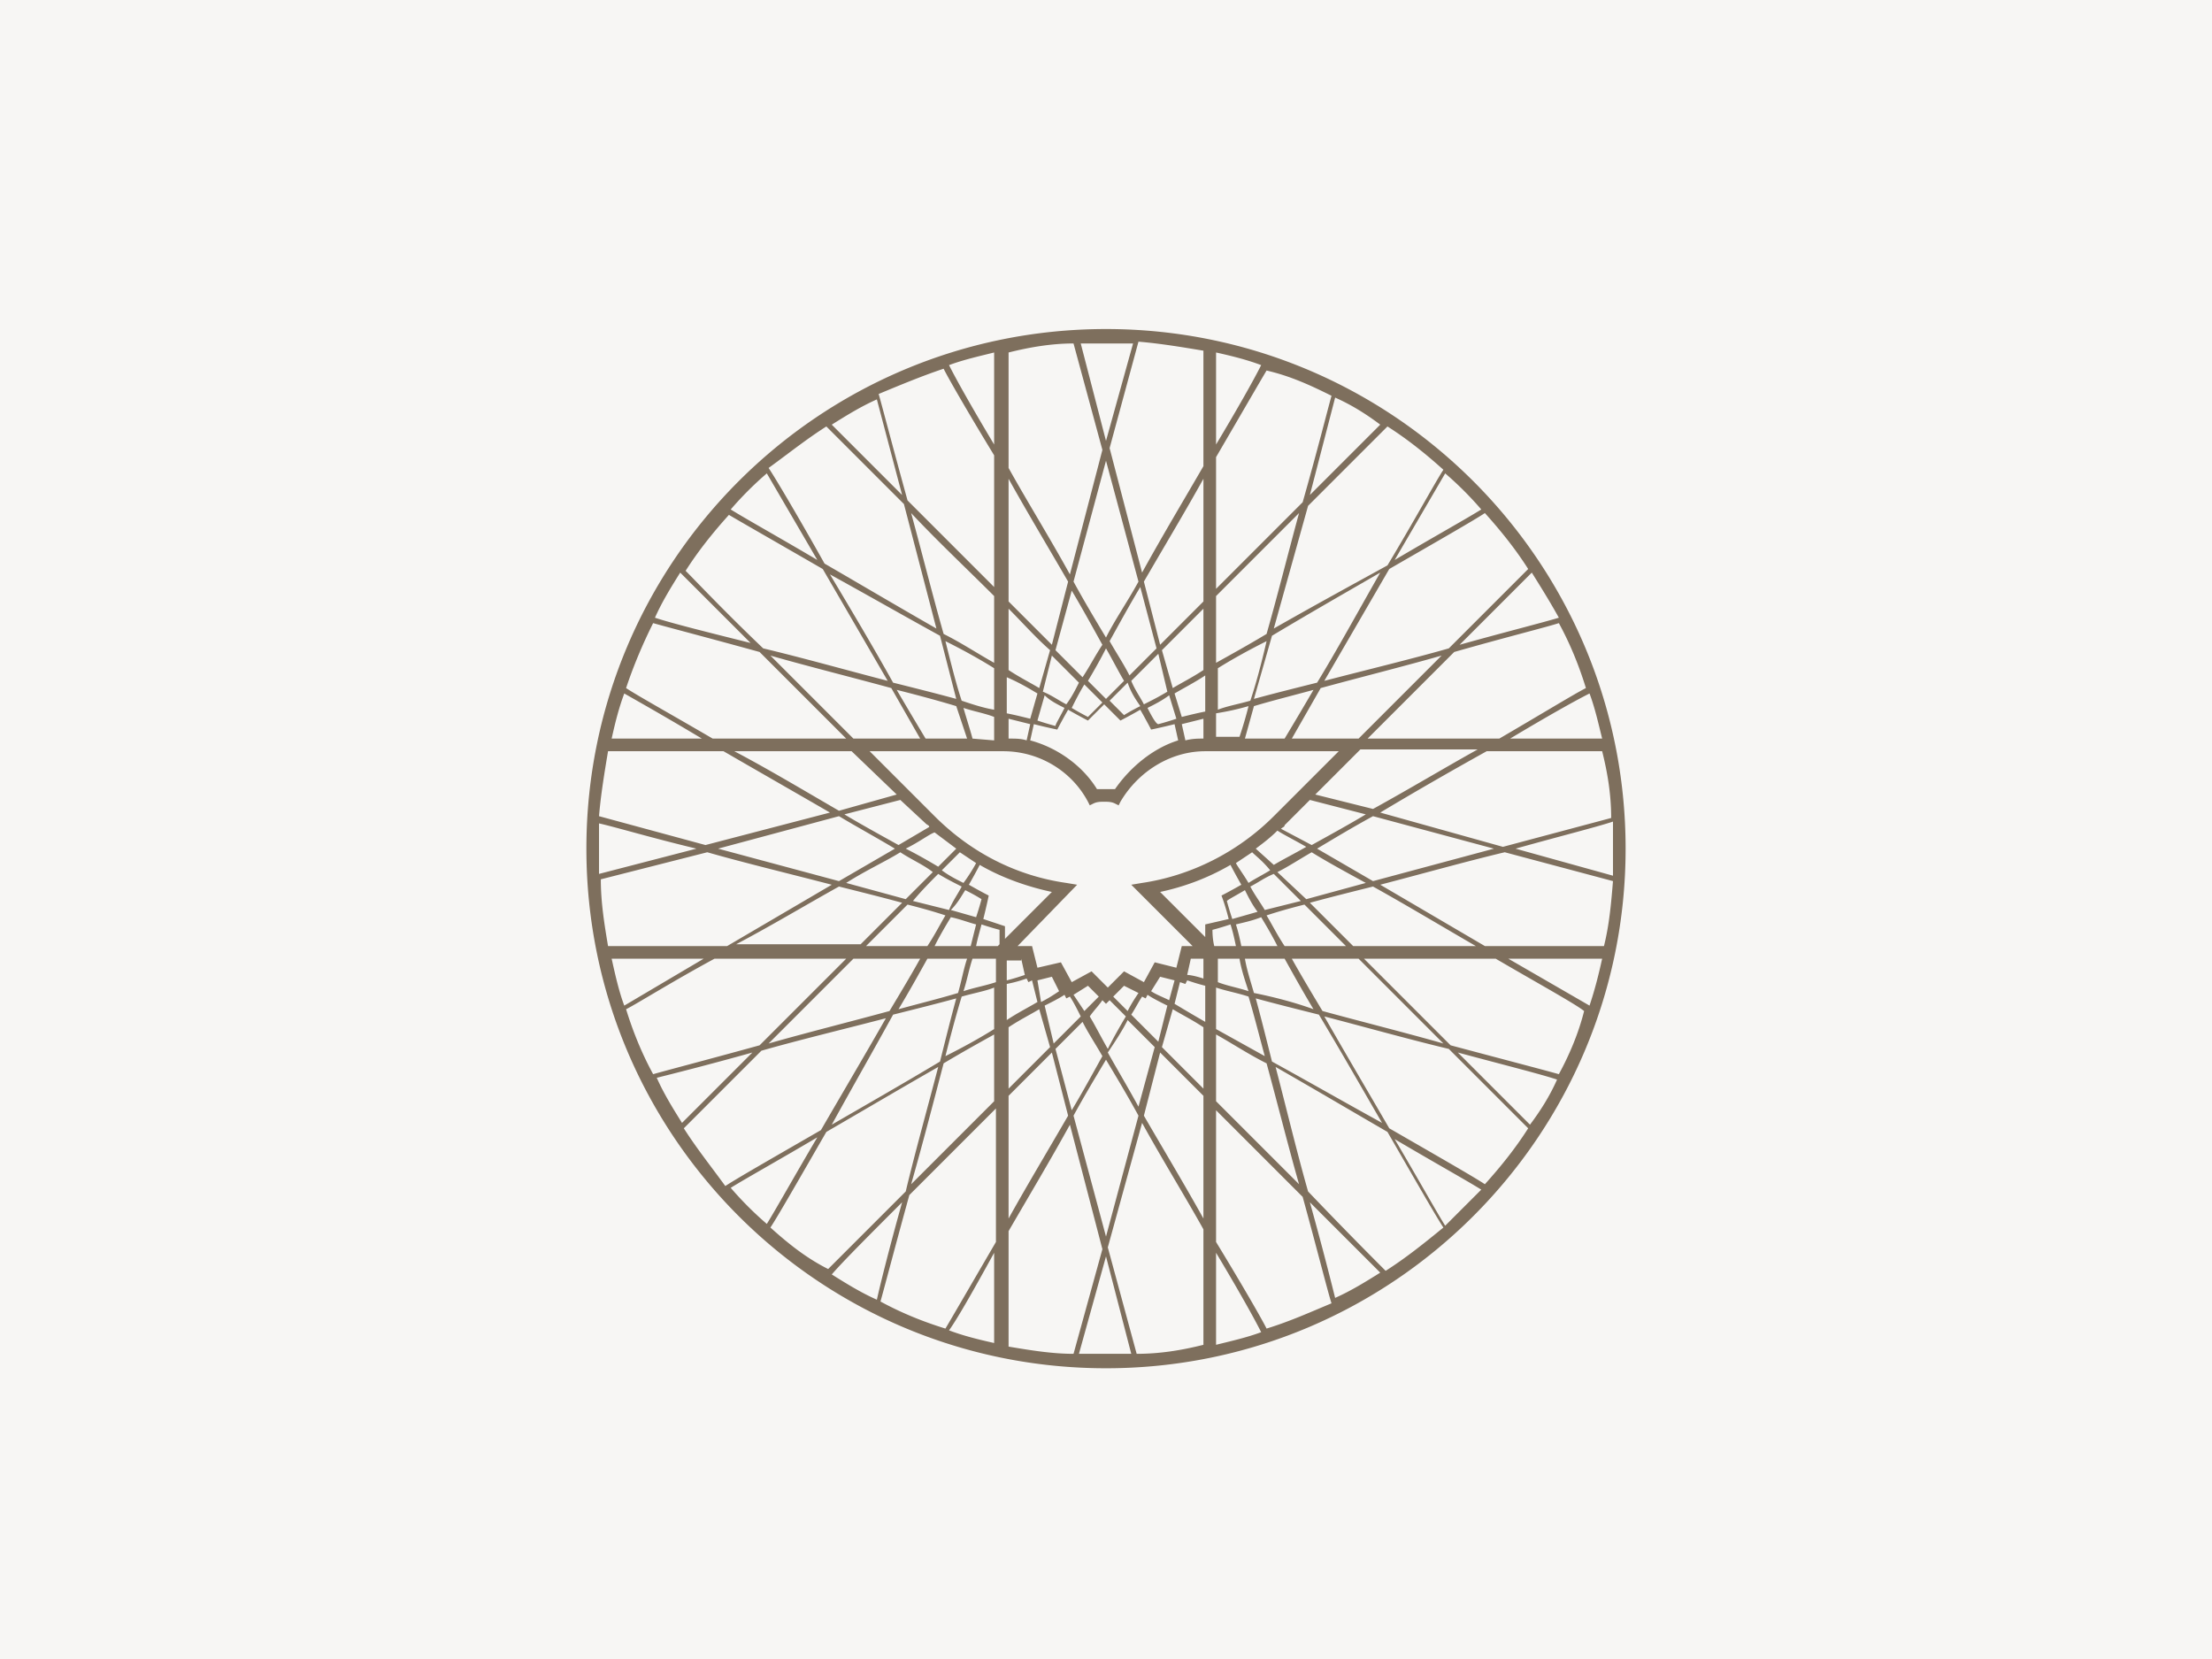 <svg viewBox="0 0 800 600" xmlns="http://www.w3.org/2000/svg" xml:space="preserve" style="fill-rule:evenodd;clip-rule:evenodd;stroke-linejoin:round;stroke-miterlimit:2"><path style="fill:#f7f6f4" d="M0 0h800v600H0z"/><path d="M400 119c-103.75 0-187.925 84.175-187.925 187.925 0 103.75 84.175 187.925 187.925 187.925 103.75 0 187.925-84.175 187.925-187.925C587.925 203.175 503.75 119 400 119Zm163.782 269.49c-4.568-1.305-19.576-5.221-39.151-10.441l-31.321-31.321h47.634c15.66 9.136 28.711 16.313 31.973 18.924-1.957 7.83-5.22 15.66-9.135 22.838Zm-.653 1.957c-2.61 5.873-5.872 11.093-9.787 16.313l-26.101-26.101c16.965 4.568 30.016 7.831 35.888 9.788Zm-61.989 69.167a1722.858 1722.858 0 0 1-28.058-28.711c-3.915-13.703-7.83-30.016-11.745-45.023 13.703 7.83 28.058 16.313 40.456 23.49 9.788 16.966 17.618 30.669 20.228 34.584-7.178 5.872-13.703 11.092-20.881 15.66Zm-43.066 20.881c-1.957-3.915-9.135-16.313-18.27-31.321V401.54l31.32 31.321c5.221 18.923 9.136 34.583 10.441 38.498-7.83 3.263-15.008 6.526-23.491 9.136Zm-46.981 9.135-10.44-38.499 12.397-45.023c7.178 13.05 15.661 26.753 22.186 38.498v41.761c-7.83 1.958-15.66 3.263-24.143 3.263Zm-132.461-45.676c2.61-3.915 10.44-17.618 20.228-34.584 12.398-7.177 26.753-15.66 40.456-23.49-3.915 15.007-8.483 31.32-11.745 45.023l-28.059 28.059c-7.83-3.916-14.355-9.136-20.88-15.008Zm-42.414-55.464c-3.915-7.178-7.178-15.008-9.788-23.491 3.915-1.958 16.313-9.788 31.974-18.271h47.633l-31.32 31.321c-18.923 5.22-33.931 9.136-38.499 10.441Zm35.888-7.831-25.448 25.449c-3.262-5.221-6.525-10.441-9.135-16.313 5.22-1.305 18.271-4.568 34.583-9.136Zm-55.464-64.599v-18.27c5.873 1.305 18.923 5.22 35.236 9.135l-35.236 9.135Zm58.075-80.26 31.32 31.321h-48.286c-15.66-9.135-27.406-15.66-31.321-18.27 2.61-7.83 5.873-15.661 9.788-23.491 4.568 1.305 19.576 5.22 38.499 10.44Zm-37.846-12.397c2.61-5.873 5.872-11.093 9.135-16.313l25.448 25.448c-15.66-3.915-28.711-7.178-34.583-9.135Zm61.989-69.167 28.058 28.058 11.745 45.024c-13.703-7.831-28.058-16.313-40.456-23.491-9.135-16.313-17.618-30.668-20.228-34.583 7.178-5.221 13.703-10.441 20.881-15.008Zm42.413-20.881c1.958 3.915 9.136 16.313 18.271 31.321v47.634l-31.321-31.321c-5.22-18.923-9.135-33.931-10.44-38.499 7.83-3.262 15.66-6.525 23.49-9.135Zm46.982-9.135 10.44 38.498-11.745 45.024c-7.178-13.05-15.661-26.753-22.186-38.498v-41.762c7.83-1.957 15.66-3.262 23.491-3.262Zm93.31 18.923c-1.305 4.567-5.22 20.228-10.441 38.498l-31.32 31.321v-47.634c9.135-15.66 16.313-28.058 18.27-31.32 8.483 1.957 15.661 5.22 23.491 9.135Zm82.217 82.217c3.915 7.178 7.178 15.008 9.788 23.491-3.915 1.957-15.661 9.135-31.321 18.27h-47.634l31.321-31.321c18.27-5.22 33.931-9.135 37.846-10.44Zm-35.888 7.83 26.1-26.1c3.263 5.22 6.525 10.44 9.788 16.313-6.525 1.957-19.576 5.22-35.888 9.787Zm55.464 63.947v19.576l-35.236-9.788c16.313-4.568 29.363-7.83 35.236-9.788Zm-223.814 101.14-30.016 30.016c3.915-13.703 7.83-28.711 11.745-43.718 6.526-3.916 12.398-7.178 18.271-10.441v24.143Zm-17.618-16.313c1.957-7.83 3.915-15.007 5.873-21.533 4.567-1.305 8.482-1.957 11.745-3.262v15.008c-5.22 3.262-11.093 6.525-17.618 9.787Zm-124.631-63.946 38.499-9.788c13.702 3.915 30.015 7.83 45.023 11.745l-37.846 22.186h-43.066c-1.305-7.83-2.61-15.661-2.61-24.143Zm2.61-46.329h41.761c12.398 7.178 26.101 15.008 38.499 22.186l-45.024 11.745-38.499-10.44c.653-7.831 1.958-15.661 3.263-23.491Zm219.899-56.117 30.015-30.015c-3.915 14.355-7.83 30.015-11.745 43.718-6.525 3.915-12.398 7.178-18.27 10.441v-24.144Zm18.27 16.313c-1.957 8.483-3.915 15.661-5.873 21.533-4.567 1.305-8.482 1.958-11.745 3.263v-15.008c5.22-3.263 11.093-6.525 17.618-9.788Zm124.631 63.947-39.151 10.44-44.371-12.397c13.05-7.831 26.753-15.661 38.498-22.186h41.761c1.958 7.83 3.263 15.66 3.263 24.143Zm-230.991-28.711c-.653-2.61-1.958-6.525-3.263-11.093 3.915 1.306 7.83 1.958 11.093 3.263v8.483l-7.83-.653Zm11.745 67.862-7.83-2.61c1.305-5.22 1.957-8.483 1.957-8.483s-2.61-1.305-7.177-3.915c2.61-4.567 3.915-7.177 3.915-7.177 7.83 4.567 16.965 7.83 26.1 9.787l-16.965 16.966v-4.568Zm-10.44-22.838c-.653 1.305-2.61 4.568-4.568 7.178-2.61-1.305-5.22-2.61-7.83-4.568l6.525-6.525 5.873 3.915Zm-7.178-5.22-6.525 6.525c-3.263-1.957-7.83-4.568-11.745-6.525 5.22-2.61 8.482-5.22 10.44-5.873l7.83 5.873Zm-11.093-9.135c.653.652 1.305.652 1.305 1.305l-11.093 6.525c-5.872-3.263-13.05-7.178-19.575-11.093l20.228-5.22 9.135 8.483Zm2.61 17.618-9.787 9.787-21.534-5.872c7.178-4.568 14.356-7.83 19.576-11.093 3.915 2.61 8.483 4.568 11.745 7.178Zm1.958.652c3.262 1.958 5.872 3.263 8.483 4.568-1.305 2.61-3.263 5.22-4.568 8.482l-13.05-3.262c3.262-3.915 6.525-7.178 9.135-9.788Zm9.788 5.873c3.915 1.957 5.872 3.262 5.872 3.262s-.652 2.61-1.957 6.526l-9.136-2.611c2.611-2.61 3.916-5.22 5.221-7.177Zm-24.796-34.584-20.881 5.873c-12.398-7.178-25.448-15.008-37.846-21.533h42.414l16.313 15.66Zm-.653 19.576-20.228 11.745-43.718-11.745 43.718-11.745c6.526 3.915 13.703 7.83 20.228 11.745Zm-20.228 13.703c7.831 1.957 15.661 3.915 22.838 5.872l-15.007 15.008h-45.024c12.398-6.525 25.448-14.355 37.193-20.88Zm24.796 6.525c5.22 1.305 9.788 2.61 13.703 3.915-1.958 3.263-3.915 7.178-6.525 11.093h-22.186l15.008-15.008Zm9.788 15.008c1.957-3.915 3.915-7.178 5.872-10.44 3.263.652 6.526 1.957 9.136 2.61l-1.958 7.83h-13.05Zm16.965-7.83c3.915 1.305 6.525 1.957 6.525 1.957v5.22l-.652.653h-7.83c.652-3.263 1.305-5.22 1.957-7.83Zm34.584-14.356-3.915-.652c-18.271-2.61-34.584-11.093-47.634-24.143l-23.491-23.491h48.286c13.051 0 24.796 7.178 30.669 18.27l.652 1.305 1.305-.652c1.305-.653 2.61-.653 3.915-.653 1.306 0 2.611 0 3.916.653l1.305.652.652-1.305c6.525-11.092 18.271-18.27 30.668-18.27h48.287l-23.491 23.491c-13.05 13.05-30.016 21.533-47.634 24.143l-3.915.652 22.186 22.186h-3.915l-1.958 7.83-7.83-1.957-3.915 7.177-7.178-3.915-5.872 5.873-5.873-5.873-7.178 3.915-3.915-7.177-8.483 1.957-1.957-7.83h-5.22l21.533-22.186Zm59.379 22.186c-.653-3.263-1.305-5.873-1.958-7.83 2.61-.653 5.873-1.305 9.136-2.61 1.957 3.262 3.915 6.525 5.872 10.44h-13.05Zm-4.568-9.788-8.483 1.958v4.567l-16.312-16.313c9.135-1.957 17.618-5.22 25.448-9.787 0 0 1.305 2.61 3.915 7.177-4.568 2.61-7.178 3.915-7.178 3.915s1.305 3.263 2.61 8.483Zm5.873-10.44c1.305 2.61 2.61 5.22 4.568 7.83l-9.136 2.61c-1.305-3.915-1.957-6.525-1.957-6.525.652-.653 3.262-1.958 6.525-3.915Zm-3.263-9.788 5.873-3.915c1.305 1.305 3.915 3.263 6.525 6.525-3.262 1.958-5.873 3.263-7.83 4.568-1.958-3.263-3.915-5.873-4.568-7.178Zm7.178-5.22c2.61-1.958 5.22-3.915 7.83-6.525 1.958 1.305 5.873 3.262 10.44 5.872-4.567 2.61-8.482 4.568-11.745 6.526l-6.525-5.873Zm-15.008 35.236c-.652-2.61-.652-5.22-.652-5.873 0 0 2.61-.652 6.525-1.957.652 1.957 1.305 4.567 1.957 7.83h-7.83Zm13.05-21.533c2.611-1.305 5.221-3.263 8.483-4.568l9.788 9.788-13.05 3.262c-1.958-3.262-3.916-5.872-5.221-8.482Zm9.788-5.22c3.915-1.958 7.83-4.568 12.398-7.178 5.22 3.263 12.398 7.178 19.576 11.093l-21.534 5.872-10.44-9.787Zm1.305-15.661c.653-.652 1.305-.652 1.305-1.305l9.136-9.135 20.228 5.22c-6.526 3.915-13.703 7.83-19.576 11.093l-11.093-5.873Zm12.398-12.398 16.313-16.313h42.414c-11.746 6.526-24.796 14.356-37.846 21.533l-20.881-5.22Zm-95.268 65.905 2.611 5.22c-1.958 1.305-3.916 2.61-6.526 3.915l-1.305-7.83 5.22-1.305Zm26.101 3.262 5.22 2.61c-1.305 1.958-2.61 3.915-3.915 6.526l-5.22-5.221 3.915-3.915Zm6.525 3.915 1.305.653.653-1.305c1.957 1.305 4.568 2.61 7.178 3.915l-3.263 13.05-9.788-9.787c1.305-1.958 2.61-4.568 3.915-6.526Zm3.263-1.957 3.263-5.22 5.22 1.305-1.958 7.177c-2.61-1.305-4.567-1.957-6.525-3.262Zm31.973-11.746c.653 3.916 1.958 7.831 3.263 11.746-3.915-1.305-7.83-1.958-11.093-3.263v-8.483h7.83Zm16.313-4.567c-2.61-3.915-4.567-7.83-6.525-11.093 3.915-1.305 8.483-2.61 13.703-3.915l15.008 15.008h-22.186Zm9.136-15.661c7.177-1.957 15.007-3.915 22.838-5.872 11.745 6.525 24.795 14.355 37.193 21.533h-44.371l-15.66-15.661Zm2.61-19.575c6.525-3.915 13.05-7.83 20.228-11.745l43.718 11.745-43.718 11.745-20.228-11.745Zm-26.101-39.804 3.262-11.745c6.526-1.958 14.356-3.915 21.534-5.873a1600.99 1600.99 0 0 1-10.441 17.618h-14.355Zm1.305-11.745a144.15 144.15 0 0 1-3.263 11.093h-8.482v-8.483c3.915-.652 7.177-1.305 11.745-2.61Zm-48.286 30.016h-6.526c-5.22-8.483-14.355-15.008-24.143-17.618l1.305-5.873c5.22 1.305 8.483 1.958 8.483 1.958s1.305-2.61 3.915-7.178c4.568 2.61 7.178 3.915 7.178 3.915l5.872-5.873 5.873 5.873s2.61-1.305 7.178-3.915c2.61 4.568 3.915 7.178 3.915 7.178s3.263-.653 8.483-1.958l1.305 5.873c-8.483 2.61-16.966 9.135-22.838 17.618Zm-17.618-30.669c-2.61-1.305-5.221-3.262-8.483-4.567l3.262-13.051 9.788 9.788c-1.305 2.61-2.61 5.22-4.567 7.83Zm6.525-7.177 6.525 6.525-5.22 5.22s-2.61-1.305-5.873-3.263c1.305-2.61 2.61-5.22 4.568-8.482Zm-7.178 8.482c-1.957 3.916-3.263 5.873-3.263 6.526 0 0-2.61-.653-6.525-1.958l2.61-9.135c1.958 1.957 4.568 3.262 7.178 4.567Zm30.016 0c2.61-1.305 5.22-2.61 7.83-4.567l2.61 8.483c-3.915 1.305-6.525 1.957-6.525 1.957-.652 0-1.958-1.957-3.915-5.873Zm9.788-5.22c3.262-1.957 7.177-3.915 11.092-6.525v13.051c-3.262.652-5.872 1.305-8.482 1.957l-2.61-8.483Zm-.653-1.957-3.915-13.703 15.008-15.008v22.186c-3.915 2.61-7.83 4.567-11.093 6.525Zm-1.957 1.305c-3.263 1.957-5.873 3.262-8.483 4.567-1.305-2.61-3.263-5.22-4.568-8.482l9.788-9.788 3.263 13.703Zm-9.788 5.22c-3.915 1.958-5.873 3.263-5.873 3.263l-5.22-5.221 6.525-6.525c1.305 3.915 3.263 6.525 4.568 8.483ZM400 252.766l-6.525-6.525c1.957-3.263 4.567-7.831 6.525-11.746 2.61 4.568 4.568 8.483 6.525 11.746L400 252.766Zm-8.483-7.83-9.788-9.788 5.873-21.533c3.915 6.525 7.83 13.703 11.093 19.575-2.61 3.915-4.568 7.831-7.178 11.746Zm-11.093-11.746-15.66-15.66v-44.371c6.525 11.745 14.355 24.795 21.533 37.193l-5.873 22.838Zm-.652 1.958-3.915 13.703c-3.263-1.958-7.178-3.915-11.093-6.525V220.14c5.22 5.22 9.788 10.44 15.008 15.008Zm-4.568 15.66-2.61 9.136c-2.61-.653-5.22-1.305-8.482-1.958v-13.05c4.567 1.957 7.83 3.915 11.092 5.872Zm-2.61 11.093-1.305 5.873c-1.957-.653-3.915-.653-6.525-.653v-7.177l7.83 1.957Zm-13.05-22.185c-5.873-3.263-11.745-7.178-18.271-10.441-3.915-13.703-7.83-29.363-11.745-43.718 9.135 9.787 20.228 20.228 30.016 30.015v24.144Zm0 1.957v15.008c-3.915-.653-7.83-1.958-11.745-3.263-1.958-5.872-3.916-13.702-5.873-21.533 6.525 3.263 12.398 6.525 17.618 9.788Zm-9.788 25.448h-15.008c-1.957-3.262-5.872-9.787-10.44-17.618 7.83 1.958 15.008 3.915 21.533 5.873l3.915 11.745Zm0 79.607c-1.305 3.916-1.957 7.831-3.262 12.398-6.526 1.958-14.356 3.915-21.534 5.873 3.916-6.525 7.178-12.398 10.441-18.271h14.355Zm-1.305 11.746c1.305-3.915 1.958-7.83 3.263-11.746h8.482v8.483c-3.915 1.305-7.83 1.958-11.745 3.263Zm22.838-4.568.653 1.305 1.305-.652 1.957 7.83c-3.262 1.957-7.177 3.915-11.092 6.525v-13.05c3.262-.653 5.22-1.305 7.177-1.958Zm4.568 11.093 3.915 13.703-15.008 15.008v-22.186c3.915-2.61 7.83-4.567 11.093-6.525Zm1.957-1.305c2.61-1.305 5.221-2.61 7.178-3.915l.653 1.305 1.305-.653c1.305 1.958 2.61 4.568 3.915 7.178l-9.788 9.788-3.263-13.703Zm10.441-3.915 5.22-3.263 3.915 3.915-5.22 5.221-3.915-5.873Zm10.44 1.957 1.305 1.305 1.305-1.305 5.873 5.873c-1.958 3.263-4.568 7.83-6.525 11.745-2.611-4.567-4.568-8.482-6.526-11.745 1.305-1.957 3.263-3.915 4.568-5.873Zm9.135 7.178 9.788 9.788-5.873 21.533c-3.915-7.178-7.83-13.703-11.092-19.576 2.61-3.915 5.22-7.83 7.177-11.745Zm11.746 11.745 15.66 15.661v44.371c-6.525-11.745-14.355-24.796-21.533-37.193l5.873-22.839Zm.652-1.957 3.915-13.703c3.263 1.958 7.178 3.915 11.093 6.525v22.186l-15.008-15.008Zm4.568-15.661 1.957-7.83 1.958.653.652-1.305c1.958.652 3.915 1.305 6.525 1.957v13.051c-4.567-2.61-7.83-4.568-11.092-6.526Zm4.567-10.44 1.305-5.873h4.568v7.178c-1.958-.652-4.568-1.305-5.873-1.305Zm10.441 21.533c5.872 3.263 11.745 7.178 18.27 10.441 3.915 14.355 7.83 30.015 11.745 43.718l-30.015-30.016v-24.143Zm0-1.957v-15.008c3.915 1.305 7.83 1.957 11.745 3.262 1.957 6.526 3.915 14.356 5.873 21.533l-17.618-9.787Zm10.44-25.449h14.355c3.263 5.873 6.525 11.746 10.441 18.271-7.178-2.61-15.008-4.568-21.534-5.873-1.305-4.567-2.61-8.482-3.262-12.398Zm86.785-4.567-37.846-22.186c15.008-3.915 31.321-8.482 45.023-11.745l39.152 10.44c-.653 7.83-1.305 15.661-3.263 23.491h-43.066Zm9.135-75.04c13.05-7.83 23.491-13.703 28.711-16.313 1.957 5.22 3.262 11.093 4.567 16.313h-33.278Zm-54.811 0h-24.144l10.441-18.27c14.355-3.915 30.015-7.83 43.718-11.746l-30.015 30.016Zm-15.008-20.228c-7.831 1.958-15.661 3.915-22.839 5.873l6.526-22.838c13.05-7.83 26.753-15.661 39.151-22.838-7.83 13.703-15.661 28.058-22.838 39.803Zm-15.661-19.575 12.398-44.372 28.711-28.71c7.178 4.567 13.703 9.787 20.228 15.66-2.61 3.915-10.44 18.271-20.228 34.584-13.051 7.177-27.406 15.007-41.109 22.838Zm13.051-48.287 9.135-35.236c5.872 2.61 11.093 5.873 16.313 9.788l-25.448 25.448Zm-33.931-18.27v-33.279c5.872 1.305 11.092 2.611 16.313 4.568-2.611 5.22-8.483 15.66-16.313 28.711Zm-11.093 107.013-1.305-5.873 7.83-1.957v7.177c-1.958 0-3.915 0-6.525.653Zm6.525-50.244-15.66 15.66-5.873-22.838c7.178-12.398 15.008-25.448 21.533-37.193v44.371Zm-16.965 16.965-9.788 9.788c-1.958-3.915-4.568-7.83-7.178-12.398 3.263-5.872 7.178-13.05 11.093-19.575l5.873 22.185ZM400 230.58c-3.915-6.525-7.83-13.05-11.745-20.228L400 166.634l11.745 43.718c-3.915 7.178-8.482 13.703-11.745 20.228Zm-40.456-69.819c-7.83-13.051-13.703-23.491-16.313-28.711 5.22-1.957 11.093-3.263 16.313-4.568v33.279Zm-33.279 18.27-25.448-25.448c5.22-3.262 10.441-6.525 16.313-9.135l9.135 34.583Zm13.703 50.897 5.873 22.838c-7.178-1.958-15.008-3.915-22.838-5.873-6.525-11.745-15.008-26.1-22.838-39.151 13.05 7.178 26.753 15.008 39.803 22.186Zm-7.177 37.193h-24.144l-30.015-30.016c13.703 3.916 29.363 7.831 43.718 11.746l10.441 18.27Zm-78.955 0H221.21c1.305-5.872 2.61-11.093 4.568-16.313 4.567 2.61 15.008 8.483 28.058 16.313Zm.652 79.607-28.71 16.966c-1.958-5.22-3.263-11.093-4.568-16.966h33.278Zm54.159 0h24.144c-3.263 5.873-7.178 12.398-11.093 18.924-14.356 3.915-30.016 7.83-43.719 11.745l30.668-30.669Zm14.356 20.229c7.83-1.958 15.66-3.916 22.838-5.873-1.958 7.178-3.915 15.008-5.873 22.838-13.05 7.83-26.753 15.66-39.151 22.838 7.178-13.05 15.008-26.753 22.186-39.803Zm3.262 67.861c-4.567 16.313-7.83 29.364-9.135 35.236-5.872-2.61-11.093-5.872-16.313-9.135 3.915-4.567 13.703-14.355 25.448-26.101Zm-7.83 35.889c1.305-4.568 5.22-19.576 10.441-38.499l31.32-31.321v48.287c-9.135 15.66-16.313 28.058-18.27 31.321-8.483-2.61-16.313-5.873-23.491-9.788Zm41.109-17.618v32.626c-5.873-1.305-11.093-2.61-16.313-4.568 3.263-4.567 9.135-15.008 16.313-28.058Zm9.788-106.361 1.305 5.873c-1.958.653-3.915 1.305-6.525 1.958v-7.178h5.22v-.653Zm-4.568 49.592 15.66-15.661 5.873 22.839c-7.178 12.397-15.008 25.448-21.533 37.193V396.32Zm16.965-16.966 9.788-9.787c1.958 3.915 4.568 7.83 7.178 12.397-3.263 5.873-7.178 13.051-11.093 19.576l-5.873-22.186ZM400 383.269c3.915 6.526 7.83 13.051 11.745 20.229L400 447.216l-11.745-43.718c3.915-7.178 7.83-13.703 11.745-20.229Zm39.804 69.82c7.83 13.05 13.702 23.491 16.313 28.711-5.221 1.957-11.093 3.262-16.313 4.567v-33.278Zm33.931-18.271 25.448 25.449c-5.22 3.262-10.441 6.525-16.313 9.135a1251.106 1251.106 0 0 0-9.135-34.584Zm-13.703-50.896c-1.958-7.83-3.915-15.66-5.873-22.838 7.178 1.957 15.008 3.915 22.838 5.873 7.83 13.05 15.661 26.753 22.838 39.151-13.05-7.178-26.753-15.008-39.803-22.186Zm7.177-37.194h24.144l30.668 30.669c-13.703-3.915-29.363-7.83-43.719-11.745-3.915-6.526-7.83-13.051-11.093-18.924Zm78.303 0h33.93c-1.305 5.873-2.61 11.093-4.567 16.966l-29.363-16.966Zm7.177-140.943-28.711 28.71c-13.702 3.915-30.015 7.831-45.023 11.746l23.49-40.456c16.966-9.788 30.669-17.618 34.584-20.228 5.872 6.525 11.093 13.05 15.66 20.228Zm-48.286-3.263 18.27-31.321a123.134 123.134 0 0 1 13.051 13.051c-5.22 3.262-16.966 9.787-31.321 18.27Zm-69.167-75.692v41.761c-7.178 12.398-15.008 25.448-22.186 38.499l-11.745-45.024 10.44-38.499c7.831.653 15.661 1.958 23.491 3.263ZM400 159.456l-9.135-35.236h18.923L400 159.456Zm-122.673 11.745 18.27 31.321c-14.355-8.483-26.101-15.008-31.321-18.27a123.134 123.134 0 0 1 13.051-13.051Zm20.228 34.584 23.49 40.456c-15.008-3.915-31.321-8.483-45.023-11.746-13.703-13.05-24.796-24.795-28.059-28.058 4.568-7.178 9.788-13.703 15.661-20.228 3.262 1.958 16.965 9.788 33.931 19.576Zm-50.244 202.28 28.058-28.058c13.703-3.915 30.016-7.83 45.024-11.745-7.83 13.702-16.313 28.058-23.491 40.456-16.965 9.787-30.668 17.618-34.583 20.228-5.22-7.178-10.441-13.703-15.008-20.881Zm48.286 3.263c-8.483 14.355-15.008 26.1-18.27 31.321a123.134 123.134 0 0 1-13.051-13.051c5.22-3.262 16.966-9.788 31.321-18.27Zm69.167 75.692v-41.761c7.178-12.398 15.008-25.449 22.186-38.499l11.745 45.024-10.44 37.846c-7.831 0-15.661-1.305-23.491-2.61ZM400 454.394l9.135 35.236h-18.923L400 454.394Zm122.673-11.093c-3.262-5.22-9.787-16.965-18.27-31.321 14.355 8.483 26.101 15.008 31.321 18.271l-13.051 13.05Zm-20.228-35.236c-7.177-12.398-15.66-26.753-23.49-40.456 15.008 3.915 31.321 8.483 45.023 11.745l28.711 28.711c-4.567 7.178-9.788 13.703-15.66 20.228-3.915-2.61-17.618-10.44-34.584-20.228Z" style="fill:#7e6f5d;fill-rule:nonzero"/></svg>
